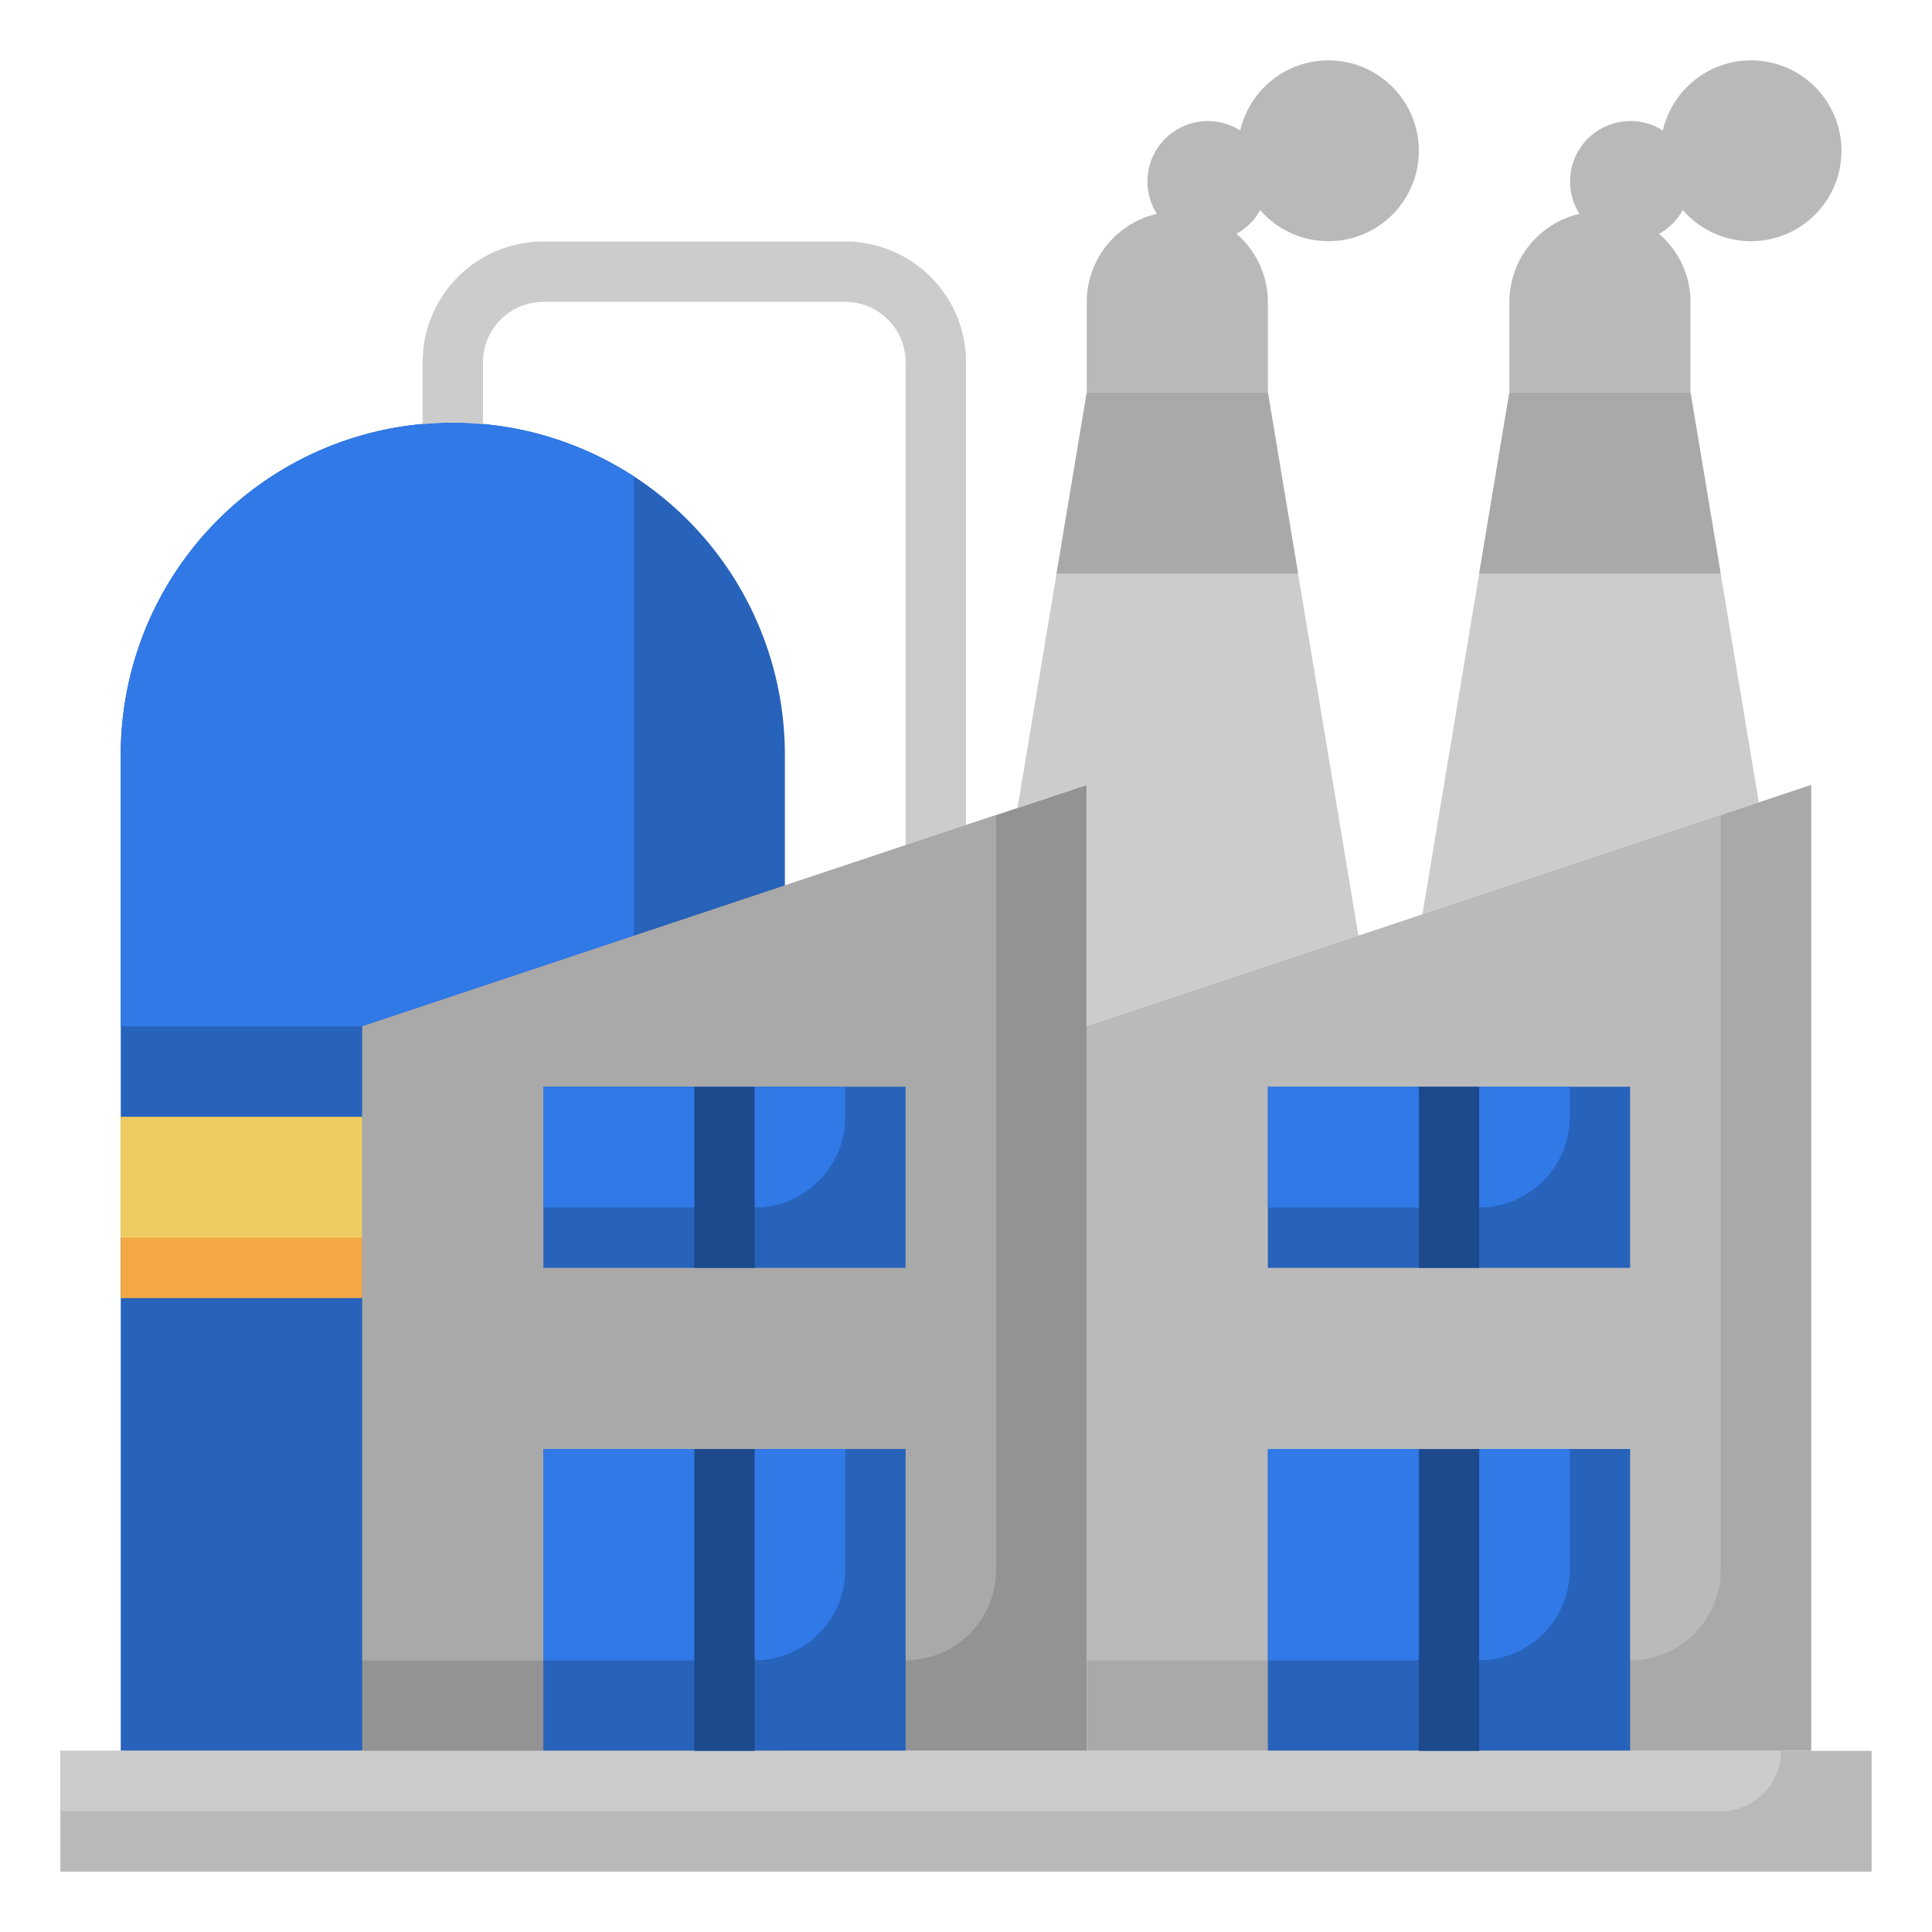 <svg id="Layer_3" height="512" viewBox="0 0 64 64" width="512" xmlns="http://www.w3.org/2000/svg" data-name="Layer 3"><path d="m15 14a11 11 0 0 0 -11 11v33h22v-33a11 11 0 0 0 -11-11z" fill="#2763bb"/><path d="m18 34a3 3 0 0 0 3-3v-15.213a10.992 10.992 0 0 0 -17 9.213v9z" fill="#3079e6"/><path d="m28 8h-10a4 4 0 0 0 -4 4v2.05c.33-.029.662-.05 1-.05s.67.021 1 .05v-2.05a2 2 0 0 1 2-2h10a2 2 0 0 1 2 2v16l2-.667v-15.333a4 4 0 0 0 -4-4z" fill="#ccc"/><path d="m4 37h22v6h-22z" fill="#f3a845"/><path d="m4 37v4h20a2 2 0 0 0 2-2v-2z" fill="#eecc61"/><path d="m58.263 26.579-2.263-13.579h-6l-2.882 17.294z" fill="#ccc"/><path d="m57 19-1-6h-6l-1 6z" fill="#a9a9a9"/><path d="m12 34v24h24v-32z" fill="#939393"/><path d="m45 31-3-18h-6l-2.294 13.765 2.294-.765v8z" fill="#ccc"/><path d="m12 34v21h18a3 3 0 0 0 3-3v-25z" fill="#a9a9a9"/><path d="m18 36h12v6h-12z" fill="#2763bb"/><path d="m18 36v4h7a3 3 0 0 0 3-3v-1z" fill="#3079e6"/><path d="m36 34v24h24v-32z" fill="#a9a9a9"/><path d="m36 34v21h18a3 3 0 0 0 3-3v-25z" fill="#bababa"/><path d="m42 48h12v10h-12z" fill="#2763bb"/><path d="m42 48v7h7a3 3 0 0 0 3-3v-4z" fill="#3079e6"/><path d="m18 48h12v10h-12z" fill="#2763bb"/><path d="m18 48v7h7a3 3 0 0 0 3-3v-4z" fill="#3079e6"/><path d="m2 58h60v4h-60z" fill="#b9b9b9"/><path d="m2 60h55a2 2 0 0 0 2-2h-57z" fill="#ccc"/><g fill="#1d4a8c"><path d="m23 48h2v10h-2z"/><path d="m23 36h2v6h-2z"/><path d="m47 48h2v10h-2z"/></g><path d="m42 13h-6l-1 6h8z" fill="#a9a9a9"/><path d="m58 2a3 3 0 0 0 -2.916 2.323 2 2 0 0 0 -2.761 2.761 3 3 0 0 0 -2.323 2.916v3h6v-3a2.979 2.979 0 0 0 -1.041-2.255 1.994 1.994 0 0 0 .786-.786 2.995 2.995 0 1 0 2.255-4.959z" fill="#b9b9b9"/><path d="m42 36h12v6h-12z" fill="#2763bb"/><path d="m42 36v4h7a3 3 0 0 0 3-3v-1z" fill="#3079e6"/><path d="m47 36h2v6h-2z" fill="#1d4a8c"/><path d="m44 2a3 3 0 0 0 -2.916 2.323 2 2 0 0 0 -2.761 2.761 3 3 0 0 0 -2.323 2.916v3h6v-3a2.979 2.979 0 0 0 -1.041-2.255 1.994 1.994 0 0 0 .786-.786 2.995 2.995 0 1 0 2.255-4.959z" fill="#b9b9b9"/></svg>